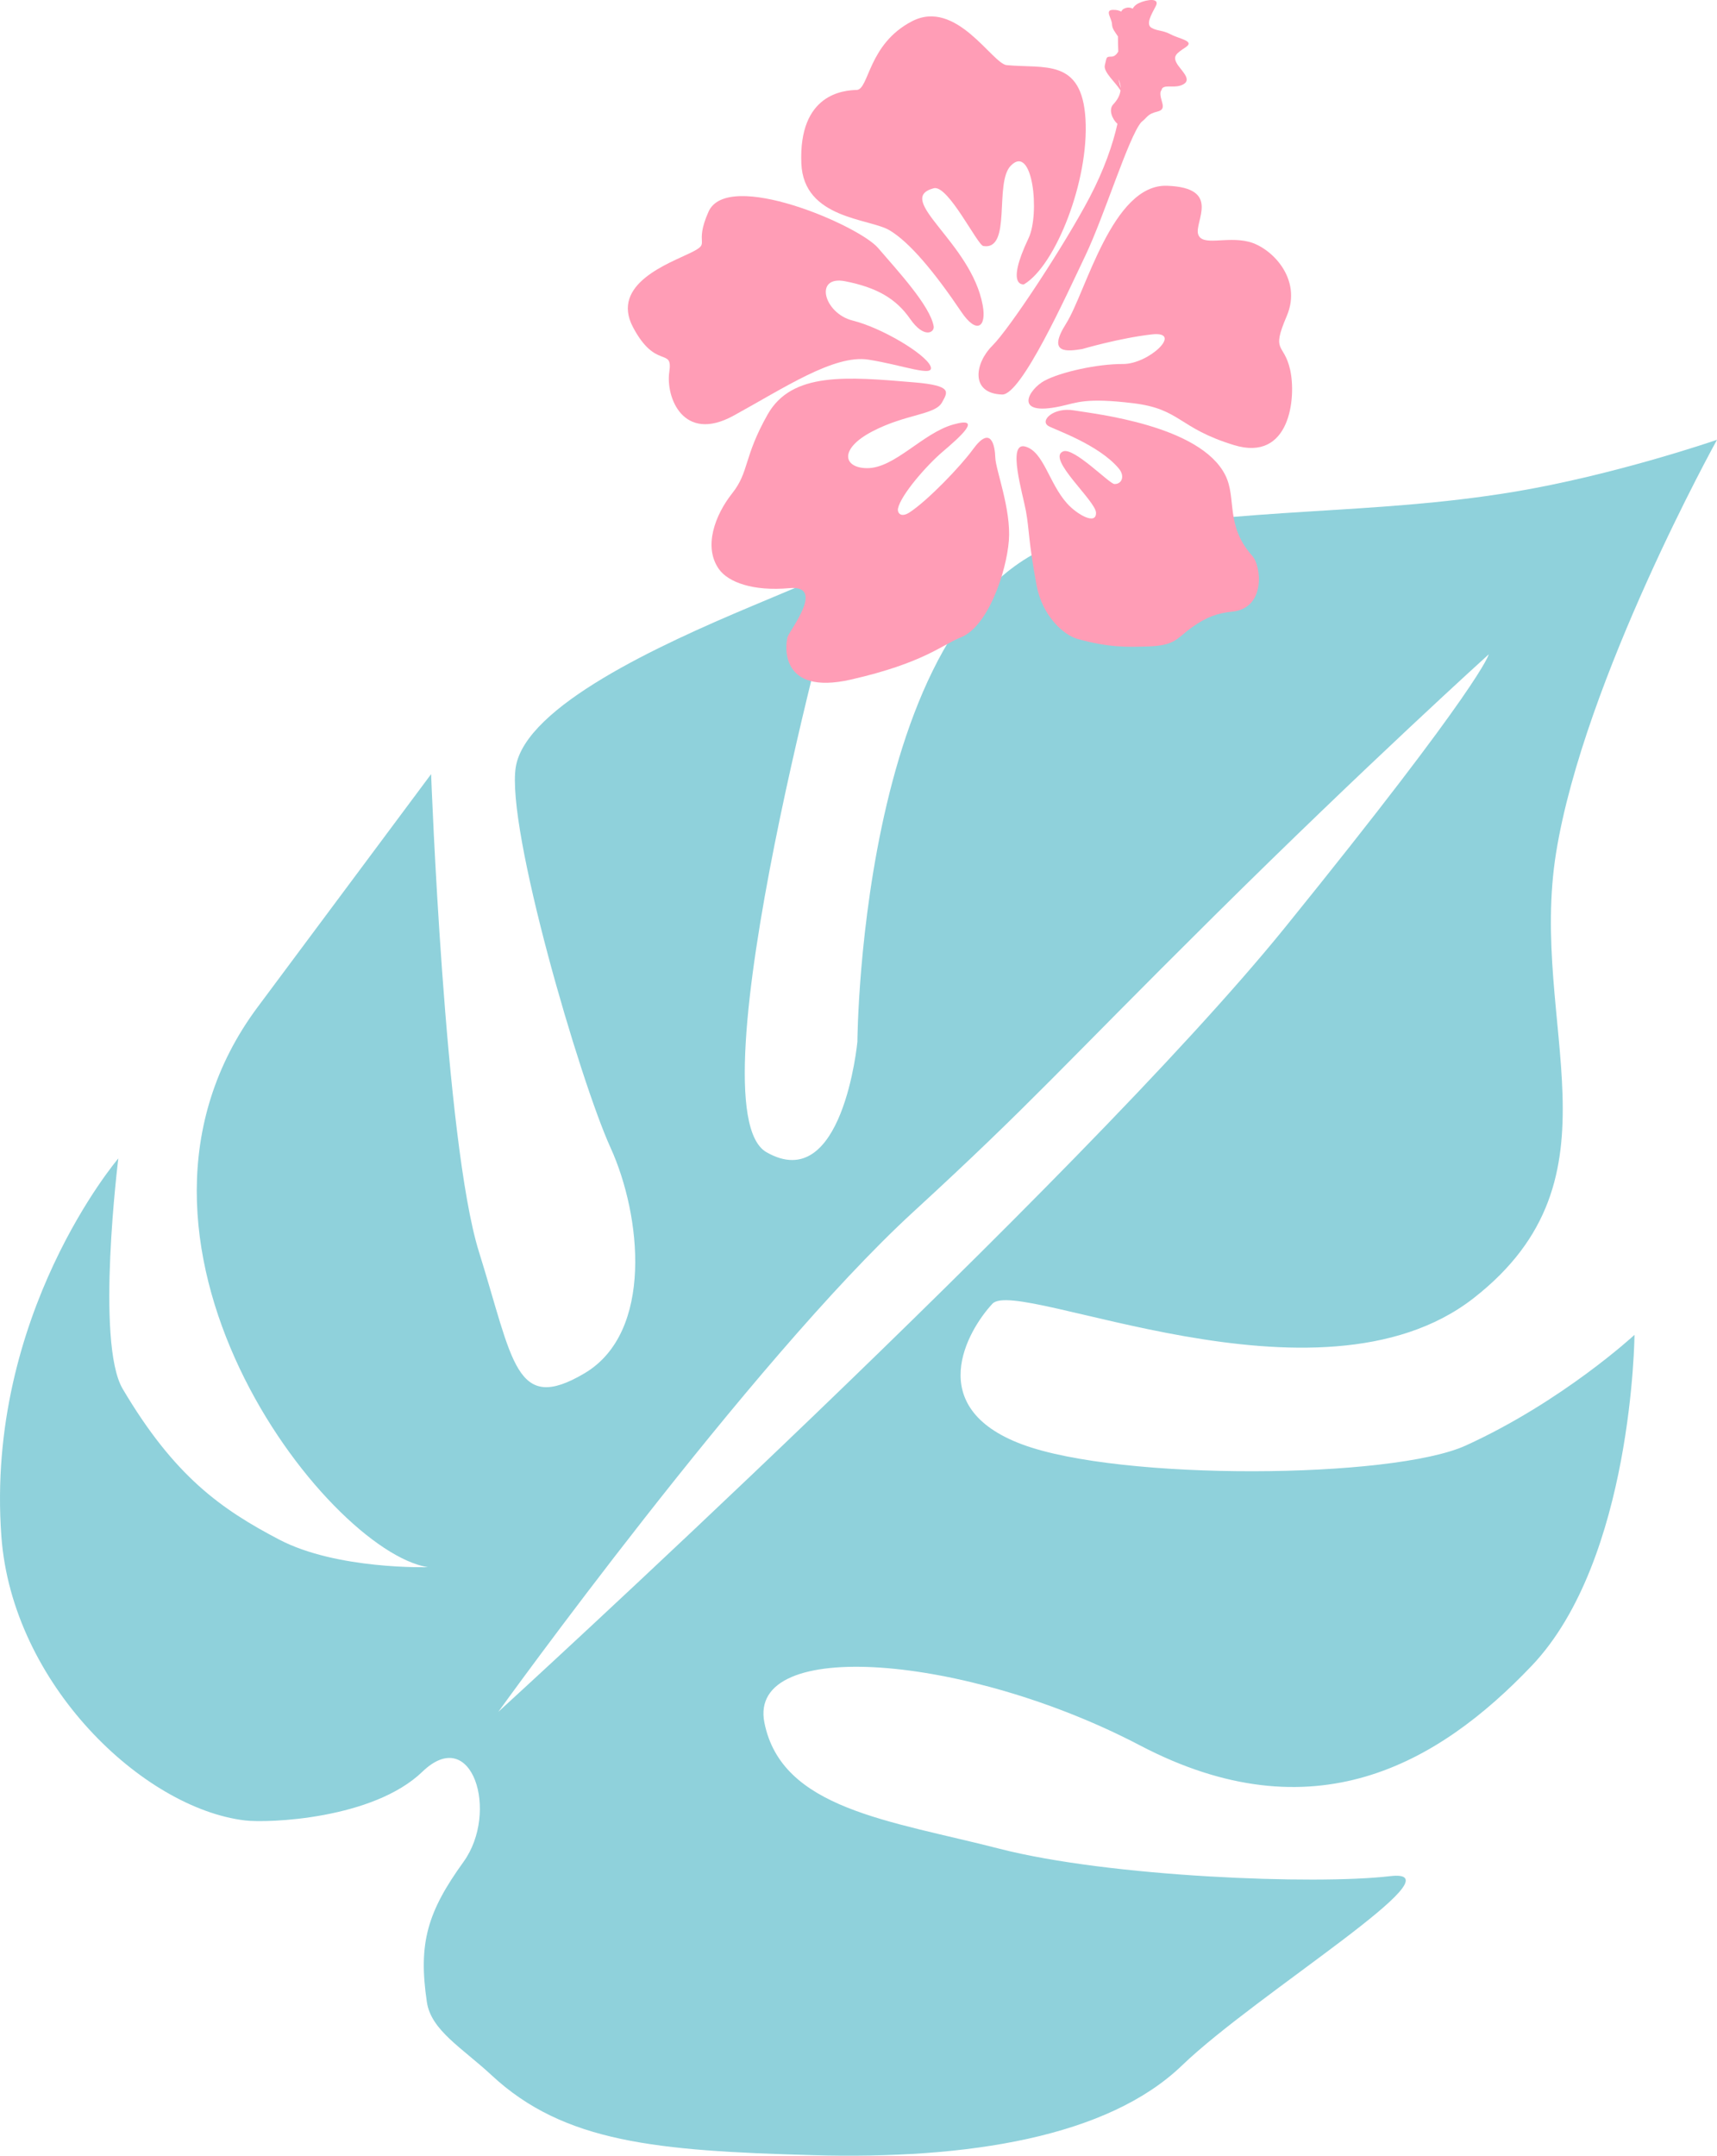 <?xml version="1.0" encoding="UTF-8"?>
<svg id="_レイヤー_2" data-name="レイヤー 2" xmlns="http://www.w3.org/2000/svg" viewBox="0 0 281.685 353.523">
  <defs>
    <style>
      .cls-1 {
        fill: #8fd1db;
      }

      .cls-2 {
        fill: #ff9db6;
      }
    </style>
  </defs>
  <g id="_多摩キャンパス" data-name="多摩キャンパス">
    <path class="cls-1" d="M178.099,87.856c-37.02,6.556-37.437,82.978-37.437,82.978,0,0-2.388,25.301-14.921,18.12-12.534-7.166,12.084-95.639,12.084-95.639l-14.702,6.176c-14.693,6.179-36.882,16.276-38.505,26.295-1.623,10,10.503,51.358,15.555,62.452,5.049,11.09,7.081,30.256-4.289,36.981-11.359,6.713-11.672-1.903-17.311-19.932-5.634-18.042-7.846-78.335-7.846-78.335l-28.456,38.199c-28.457,38.186,11.223,89.146,27.916,91.856,0,0-14.913.44-24.386-4.524-9.467-4.959-17.156-10.315-25.671-24.71-4.483-7.584-.718-37.798-.718-37.798,0,0-21.843,25.58-19.188,61.967,1.773,24.249,23.261,44.623,39.993,46.602,3.75.445,20.975-.185,29.09-8.003,8.125-7.815,12.627,6.619,6.736,14.79-5.892,8.174-7.463,13.293-6.011,22.996.685,4.641,5.775,7.502,10.614,11.998,11.9,11.067,27.099,12.391,52.664,13.113,25.568.722,48.434-2.991,60.612-14.724,12.17-11.712,46.323-32.479,34.104-31.031-12.213,1.438-45.969.145-64.049-4.5-18.082-4.644-35.733-6.503-38.57-20.67-2.843-14.154,33.199-11.161,61.615,3.724,28.41,14.877,48.881,3.092,64.268-13.063,16.57-17.4,16.86-54.264,16.86-54.264,0,0-11.796,10.917-27.689,18.151-12.016,5.471-56.68,5.84-72.823-.209-16.147-6.042-8.978-18.576-4.826-23.046,4.148-4.467,53.432,18.945,78.917-.896,25.476-19.845,8.967-44.776,13.57-73.142,4.602-28.361,26.387-67.644,26.387-67.644,0,0-16.843,5.82-33.523,8.568-23.511,3.854-42.513,2.289-70.062,7.165ZM210.842,152.066c-33.558,41.466-129.095,128.67-129.095,128.67,0,0,41.365-57.466,68.099-82.005,19.512-17.909,24.098-23.492,49.274-48.453,25.176-24.961,45.121-42.975,45.121-42.975,0,0-.938,4.654-33.398,44.763Z"/>
    <g>
      <g>
        <path class="cls-2" d="M165.154,10.681c-2.363-.224-8.279-10.947-15.531-7.196-7.252,3.751-7.03,11.205-9.09,11.267-2.06.061-9.533.575-9.067,12.052.37,9.12,11.166,8.995,14.465,10.959,3.298,1.963,7.366,6.833,11.788,13.395,2.465,3.658,4.167,2.578,3.502-1.087-1.879-10.352-14.658-17.433-8.034-19.201,2.346-.625,7.163,9.326,8.137,9.478,4.736.743,1.724-10.385,4.517-13.193,3.623-3.642,4.772,7.967,2.907,11.892-3.88,8.168-.756,7.582-.756,7.582,5.209-3.101,10.687-17.051,10.091-27.104-.592-9.997-6.711-8.255-12.929-8.845Z"/>
        <path class="cls-2" d="M159.604,73.707c-1.994,2.748-7.419,8.393-10.389,10.325-1.456.946-2.044.05-1.886-.672.481-2.2,4.635-6.999,7.369-9.323,2.664-2.263,6.745-5.845,1.689-4.42-5.055,1.425-9.617,7.205-14.17,7.158-3.855-.04-4.645-3.138.912-6.036,5.558-2.896,10.289-2.676,11.42-4.755.906-1.665,1.83-2.739-4.558-3.277-11.003-.928-20.08-1.769-24.058,5.268-3.978,7.037-2.998,9.374-5.806,12.917-2.807,3.544-4.786,8.775-2.178,12.445,1.521,2.139,5.571,3.658,11.563,3.115,5.992-.542.024,6.918-.307,8.02-.331,1.103-1.532,9.695,10.404,6.973,11.935-2.722,14.948-5.706,18-6.909,4.499-1.773,7.508-10.783,7.902-15.894.394-5.109-2.165-11.587-2.225-13.588-.06-2-.708-5.441-3.682-1.348Z"/>
        <path class="cls-2" d="M116.238,34.72c-2.523,5.654.59,4.99-2.893,6.714-3.483,1.723-13.25,5.107-9.504,12.212,3.746,7.104,6.575,3.191,5.962,7.333-.613,4.142,2.263,11.714,10.524,7.198,8.26-4.517,16.49-10.064,22.112-9.201,5.622.863,11.137,3.055,10.192,1.022-.944-2.034-7.992-6.243-12.74-7.426-4.748-1.184-6.408-7.467-1.223-6.444,5.185,1.023,8.332,2.845,10.64,6.163,2.308,3.318,4.043,2.235,3.865,1.21-.583-3.364-5.917-9.101-9.121-12.836-3.203-3.734-24.686-12.961-27.815-5.946Z"/>
        <path class="cls-2" d="M204.848,39.641c-3.71-.921-7.634.816-8.284-1.227-.649-2.043,3.896-7.627-5.096-7.948-8.993-.322-13.324,17.48-16.559,22.584-3.235,5.104.283,4.557,2.628,4.193,0,0,6.132-1.803,11.416-2.402,5.284-.599-.444,4.874-4.716,4.853-4.272-.02-10.27,1.337-12.879,2.741-2.609,1.403-5.274,5.9,2.628,4.192,2.749-.595,4.081-1.447,11.914-.502,7.834.945,7.338,4.053,16.553,6.871,9.215,2.817,10.224-7.815,9.205-12.351-1.018-4.536-3.173-2.704-.557-8.82,2.616-6.116-2.544-11.264-6.254-12.184Z"/>
        <path class="cls-2" d="M201.031,77.948c-4.102-8.233-21.54-10.088-24.863-10.649-3.323-.56-5.669,1.705-4.146,2.577,1.083.622,8.178,3.009,11.498,6.925,1.124,1.326.471,2.637-.709,2.573-.819-.043-6.661-6.086-8.407-5.346-2.755,1.167,5.346,8.088,5.405,10.05.063,2.115-3.133.289-4.758-1.527-2.983-3.335-3.827-8.497-6.856-9.32-3.029-.824-.368,7.854.12,10.601.59,3.32.358,4.656,1.735,12.122.937,5.078,4.456,8.203,6.743,8.832,5.148,1.418,7.994,1.333,11.525,1.228,4.569-.136,4.736-1.366,7.269-3.162,2.372-1.68,4.131-2.303,6.601-2.553,5.482-.556,4.767-7.456,3.263-9.131-4.469-4.972-2.54-9.448-4.42-13.221Z"/>
      </g>
      <path class="cls-2" d="M192.102,5.655c-1.396-.744-2.176-.524-3.174-1.084-.998-.559-.064-2.158.679-3.556.744-1.396-1.408-1.136-2.764-.506-.592.274-.845.614-1.023.912-.448-.239-.942-.259-1.499.048-.144.08-.268.228-.373.431-.313-.147-.659-.304-1.391-.282-1.373.041-.155,1.379-.126,2.36.023.792.549,1.315.974,1.998-.004.792.018,1.631.056,2.473-.258.469-.639.819-1.068.832-.981.029-.785.023-1.137,1.407-.283,1.119,1.754,2.808,2.57,4.141-.107.907-.613,1.677-1.2,2.299-.758.805-.246,2.32.697,3.179-.749,3.356-2.198,7.56-4.561,12.057-4.089,7.78-13.106,21.5-15.967,24.335-2.861,2.833-3.688,7.83,1.613,8.002,3.145.103,10.514-16.219,13.656-22.792,3.142-6.574,7.079-19.454,9.168-21.873,1.152-.917.942-1.306,2.696-1.751,1.693-.429.251-1.863.465-3.208.098-.205.198-.414.297-.626.646-.592,2.124.089,3.426-.611,1.546-.831-.462-2.342-1.086-3.503-.623-1.159-.046-1.569,1.494-2.597,1.54-1.027-1.022-1.344-2.419-2.088ZM183.845,14.452l-.361-1.472c.251.523.357,1.013.361,1.472Z"/>
    </g>
  </g>
</svg>